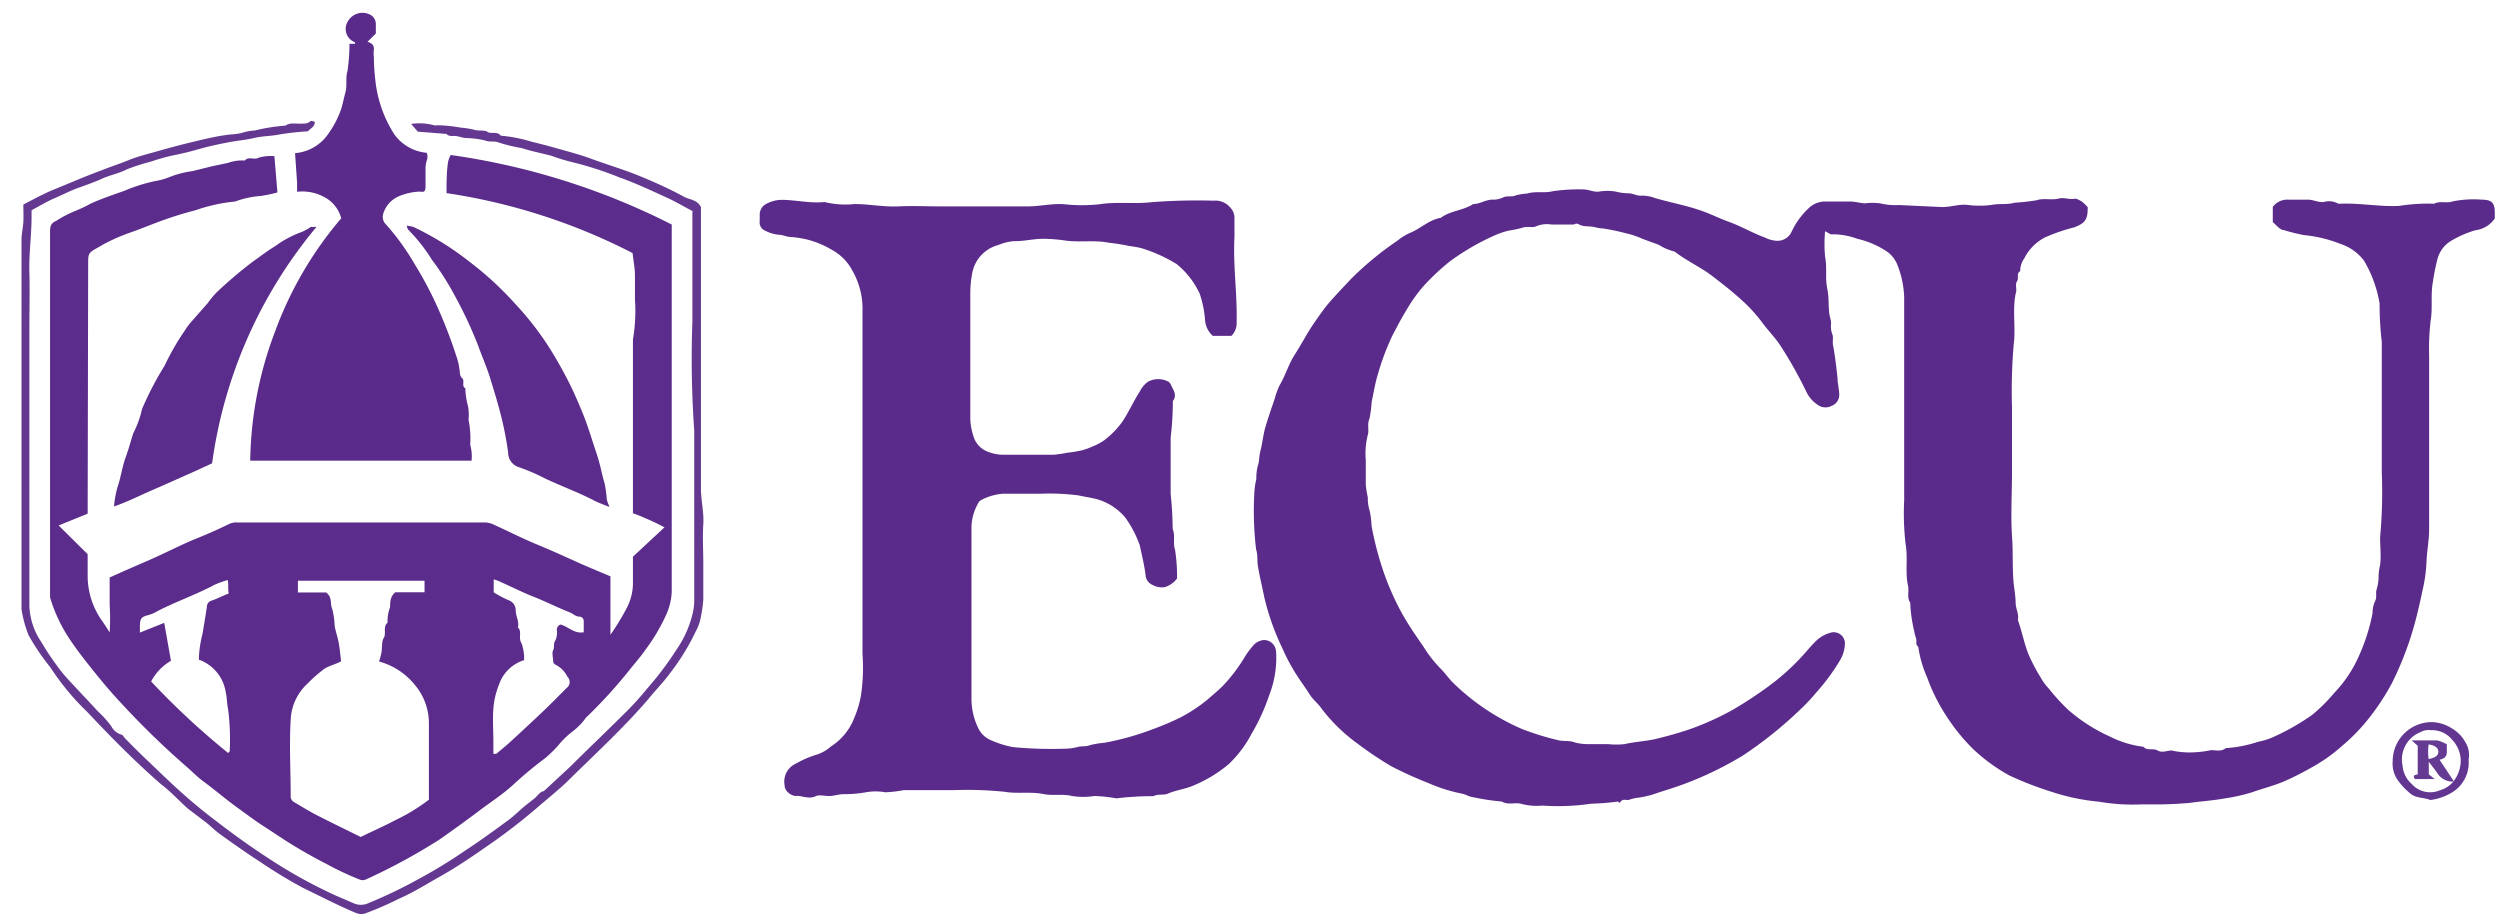 <?xml version="1.0" encoding="UTF-8"?> <svg xmlns="http://www.w3.org/2000/svg" width="148.87" height="55" viewBox="0 0 148.87 55"><defs><style> .a { fill: #5a2b8a; } .b { fill: #5b2c8b; } .c { fill: #643891; } .d { fill: #5a2c8b; } .e { fill: #623690; } .f { fill: #653a92; } </style></defs><g><path class="a" d="M108.68,13.77a8.37,8.37,0,0,0,0,1.52c.13.62,0,1.24.12,1.84s.07.95.12,1.42c0,.23.11.45.12.69a1.41,1.41,0,0,0,.06.64c.1.2,0,.48.06.71.12.64.19,1.28.26,1.92,0,.31.09.62.1.93a.7.7,0,0,1-.45.73.8.8,0,0,1-.87-.09,1.89,1.89,0,0,1-.62-.72A25.27,25.27,0,0,0,106,20.55c-.33-.49-.75-.91-1.1-1.39a9,9,0,0,0-1.22-1.32c-.57-.52-1.19-1-1.78-1.45s-1.5-.88-2.18-1.41a3.14,3.14,0,0,1-.94-.4c-.32-.12-.64-.23-1-.37a5.2,5.2,0,0,0-1-.33,12.61,12.61,0,0,0-1.36-.28c-.23,0-.46-.09-.69-.11s-.47,0-.69-.12-.24,0-.36,0c-.43,0-.86,0-1.29,0a1.68,1.68,0,0,0-.88.09c-.23.13-.54,0-.82.09a5.69,5.69,0,0,1-.84.18,4.83,4.83,0,0,0-.76.25,14.4,14.4,0,0,0-2.72,1.56,13.14,13.14,0,0,0-1.71,1.62,10,10,0,0,0-1,1.46c-.27.44-.5.9-.74,1.35a14.86,14.86,0,0,0-.86,2.28c-.17.55-.26,1.12-.38,1.68a7,7,0,0,1-.13,1c-.16.35,0,.69-.11,1a4.63,4.63,0,0,0-.11,1.48q0,.73,0,1.47a6.33,6.33,0,0,0,.12.74,2.52,2.52,0,0,0,.1.76,4.45,4.45,0,0,1,.12.92,19.21,19.21,0,0,0,.67,2.61,16.12,16.12,0,0,0,1.13,2.59c.39.7.85,1.37,1.29,2a7.48,7.48,0,0,0,1,1.29c.27.26.48.58.75.85a13.58,13.58,0,0,0,4.12,2.77,16,16,0,0,0,2.17.67c.33.08.69,0,1,.14a3.33,3.33,0,0,0,.94.09c.34,0,.69,0,1,0a4.59,4.59,0,0,0,1,0c.66-.15,1.33-.17,2-.34s1.29-.34,1.92-.56a16.58,16.58,0,0,0,2.57-1.17,24.07,24.07,0,0,0,2.08-1.37,13.51,13.51,0,0,0,1.84-1.62c.32-.33.6-.69.91-1a2,2,0,0,1,.93-.57.67.67,0,0,1,.87.57,2,2,0,0,1-.31,1.1,12,12,0,0,1-1.39,1.88,10.78,10.78,0,0,1-1,1.06A24,24,0,0,1,103.77,45a20.84,20.84,0,0,1-2.83,1.43c-.72.3-1.46.54-2.2.77a5.46,5.46,0,0,1-1.34.32,4.16,4.16,0,0,0-.44.12c-.15,0-.32-.07-.45.09s-.11,0-.17,0a14.37,14.37,0,0,1-1.6.13,13.33,13.33,0,0,1-2.89.11,3.53,3.53,0,0,1-1.25-.1c-.36-.11-.79.09-1.17-.14a13.74,13.74,0,0,1-1.67-.25,1.36,1.36,0,0,1-.38-.11,2,2,0,0,0-.32-.11,9.45,9.45,0,0,1-2-.63,23.37,23.37,0,0,1-2.21-1,21.27,21.27,0,0,1-2-1.34,10.23,10.23,0,0,1-2.18-2.13c-.2-.29-.5-.51-.69-.82s-.52-.76-.77-1.15a11,11,0,0,1-.83-1.55,14.86,14.86,0,0,1-1.1-3.1c-.12-.61-.27-1.2-.37-1.81-.06-.33,0-.67-.11-1a19.4,19.4,0,0,1-.11-3.32,4.34,4.34,0,0,1,.12-.87,3.25,3.25,0,0,1,.09-.81c.1-.25.07-.57.15-.86.12-.45.16-.91.28-1.36.17-.6.38-1.18.58-1.78a4.4,4.4,0,0,1,.29-.79c.35-.59.53-1.25.91-1.84s.72-1.25,1.13-1.85c.28-.4.55-.8.86-1.17s.91-1,1.39-1.51a19.07,19.07,0,0,1,2.74-2.25,3.52,3.52,0,0,1,.68-.43c.66-.25,1.17-.8,1.89-.92.57-.43,1.33-.43,1.93-.82.43,0,.79-.3,1.24-.26a1.44,1.44,0,0,0,.55-.14c.26-.11.53,0,.75-.12a4.3,4.3,0,0,1,.69-.11c.51-.15,1,0,1.54-.14a10.75,10.75,0,0,1,1.79-.1c.32,0,.6.17.93.13a2.93,2.93,0,0,1,1,0,3.15,3.15,0,0,0,.75.1c.27,0,.51.17.8.14a2.06,2.06,0,0,1,.74.13c1,.3,2,.46,3,.84.48.18.94.41,1.42.58.75.27,1.43.68,2.18.95a1.75,1.75,0,0,0,.72.19.93.93,0,0,0,.87-.57,4.53,4.53,0,0,1,1-1.37,1.41,1.41,0,0,1,1-.4c.49,0,1,0,1.47,0,.3,0,.58.09.87.11a3.49,3.49,0,0,1,.92,0,3.87,3.87,0,0,0,1.12.1l2.58.12c.5,0,1-.18,1.48-.13a5.56,5.56,0,0,0,1.47,0c.46-.09.93,0,1.36-.13a12.85,12.85,0,0,0,1.28-.14c.45-.15.91,0,1.31-.1s.67.08,1,0c.14,0,.32.12.46.21a2.83,2.83,0,0,1,.3.3c0,.74-.14.94-.81,1.2a10.58,10.58,0,0,0-1.72.59,2.82,2.82,0,0,0-1.25,1.26,1.25,1.25,0,0,0-.24.76c-.25.13-.06.4-.19.6s0,.43-.06.65c-.24,1,0,2.1-.14,3.13a33.43,33.43,0,0,0-.1,3.74c0,1.29,0,2.57,0,3.86s-.08,2.54,0,3.79c.08,1,0,2,.12,3a8.26,8.26,0,0,1,.1,1c0,.33.21.64.13,1,.24.67.37,1.38.64,2.06a10.83,10.83,0,0,0,.71,1.35A3.27,3.27,0,0,0,122,41a11.93,11.93,0,0,0,1.17,1.28,10,10,0,0,0,2.47,1.58,6.07,6.07,0,0,0,2,.61c.22.26.56.06.84.22s.58,0,.83,0a5,5,0,0,0,1.49.1,6.5,6.5,0,0,0,.87-.12c.29,0,.6.1.87-.12a7.59,7.59,0,0,0,1.93-.38,4.09,4.09,0,0,0,1.07-.36,13.69,13.69,0,0,0,2.13-1.23A9.82,9.82,0,0,0,139,41.26a7.57,7.57,0,0,0,1.47-2.2,11.31,11.31,0,0,0,.81-2.55,1.78,1.78,0,0,1,.13-.67c.15-.25.05-.47.1-.7a2.68,2.68,0,0,0,.13-.75,3.06,3.06,0,0,1,.09-.74c.07-.54,0-1.11,0-1.65a29.43,29.43,0,0,0,.1-3.87c0-1.28,0-2.57,0-3.86s0-2.61,0-3.91a19.36,19.36,0,0,1-.13-2.28,7.32,7.32,0,0,0-.93-2.56,2.88,2.88,0,0,0-1.41-1A8,8,0,0,0,137.2,14,10.5,10.5,0,0,1,136,13.7c-.24,0-.44-.3-.66-.47v-.91a1.07,1.07,0,0,1,.93-.43h1.17c.31,0,.59.17.93.14a1.11,1.11,0,0,1,.87.1s.08,0,.12,0c1.17-.05,2.33.19,3.5.13a11.29,11.29,0,0,1,2.09-.13c.36-.19.77,0,1.11-.14a6.37,6.37,0,0,1,1.74-.1c.56,0,.76.19.76.75,0,.12,0,.24,0,.37a1.64,1.64,0,0,1-1.15.7,6.24,6.24,0,0,0-1.45.63,1.79,1.79,0,0,0-.82,1.11,13.08,13.08,0,0,0-.27,1.36c-.14.77,0,1.54-.13,2.28a14.68,14.68,0,0,0-.09,2.09c0,.7,0,1.39,0,2.09,0,2.75,0,5.51,0,8.26,0,.66-.14,1.31-.16,2a8.92,8.92,0,0,1-.23,1.61c-.16.76-.33,1.52-.55,2.28a19.45,19.45,0,0,1-1.28,3.27,14.13,14.13,0,0,1-1.25,1.93,11,11,0,0,1-1.66,1.75,9.84,9.84,0,0,1-1.94,1.37,16.46,16.46,0,0,1-1.57.79c-.61.26-1.26.42-1.88.64a10.12,10.12,0,0,1-1.63.37c-.69.13-1.4.17-2.1.27a23,23,0,0,1-2.34.09c-.19,0-.37,0-.55,0a11.74,11.74,0,0,1-2.52-.16,12.54,12.54,0,0,1-2.76-.57,20,20,0,0,1-2.59-1,10.53,10.53,0,0,1-2.17-1.59,11.56,11.56,0,0,1-1.56-1.93,11,11,0,0,1-1.16-2.33,6.7,6.7,0,0,1-.52-1.81c-.18-.11-.09-.29-.12-.44s-.1-.29-.11-.44a8.59,8.59,0,0,1-.25-1.74c-.21-.31-.06-.66-.13-1-.18-.81,0-1.65-.14-2.45a15.7,15.7,0,0,1-.09-2.65c0-4,0-8,0-12.06a5.67,5.67,0,0,0-.39-1.92,1.79,1.79,0,0,0-.59-.8,5.31,5.31,0,0,0-1.81-.79,4.37,4.37,0,0,0-1.43-.27C109,14,108.89,13.86,108.68,13.77Z"></path><path class="b" d="M5.22,30.59l-1.73.7L5.22,33c0,.4,0,.83,0,1.25A4.62,4.62,0,0,0,6.1,37c.14.2.27.41.43.66a12.77,12.77,0,0,0,0-1.63c0-.55,0-1.1,0-1.64C7.38,34,8.18,33.66,9,33.3s1.67-.8,2.52-1.16c.7-.28,1.39-.58,2.07-.91a1,1,0,0,1,.51-.12H28.84a1.32,1.32,0,0,1,.56.13c.86.39,1.7.82,2.57,1.18s1.53.66,2.28,1,1.39.6,2.1.9v3.48a14.31,14.31,0,0,0,1-1.65,3.2,3.2,0,0,0,.34-1.39c0-.53,0-1.06,0-1.61l1.88-1.75a16.4,16.4,0,0,0-1.88-.84V20.22a10.13,10.13,0,0,0,.12-2.4c0-.46,0-.93,0-1.4s-.09-.86-.14-1.35A35.66,35.66,0,0,0,26.59,11.5c0-.62,0-1.24.09-1.85a1.56,1.56,0,0,1,.16-.42A42,42,0,0,1,40,13.37V14q0,10.62,0,21.24a3.69,3.69,0,0,1-.34,1.39,11.21,11.21,0,0,1-1.26,2.11c-.29.42-.64.8-.95,1.2a29.5,29.5,0,0,1-2.56,2.8,3.78,3.78,0,0,1-.76.79,4.87,4.87,0,0,0-.84.8,7.14,7.14,0,0,1-.83.82c-.66.49-1.27,1-1.9,1.58s-1.3,1-2,1.53S27,49.41,26.16,50a35.81,35.81,0,0,1-4.35,2.36.47.47,0,0,1-.43,0,17.35,17.35,0,0,1-1.95-.92A28.83,28.83,0,0,1,16.92,50l-1.11-.73c-.56-.35-1.08-.75-1.61-1.13-.72-.51-1.38-1.09-2.09-1.61-.34-.25-.63-.55-.95-.83a49.09,49.09,0,0,1-4-3.89c-.62-.66-1.2-1.36-1.77-2.08s-1-1.28-1.41-1.93a9.16,9.16,0,0,1-1-2.23c0-.12,0-.25,0-.37V13.86c0-.32,0-.55.37-.71a7.1,7.1,0,0,1,1.06-.56,8.62,8.62,0,0,0,1-.47c.64-.29,1.3-.51,2-.76a10.08,10.08,0,0,1,1.79-.57,4.13,4.13,0,0,0,.93-.26,5.78,5.78,0,0,1,1.33-.34l1.17-.29.95-.2a2.41,2.41,0,0,1,1-.14c.23-.28.56,0,.85-.18a2.62,2.62,0,0,1,.91-.08l.18,2.16a8.33,8.33,0,0,1-1,.21A5.6,5.6,0,0,0,14,12a10.06,10.06,0,0,0-2.36.52,21.74,21.74,0,0,0-2.17.68c-.56.21-1.12.44-1.69.64a11.15,11.15,0,0,0-1.66.73,2.12,2.12,0,0,1-.2.12c-.67.37-.67.37-.67,1.05Zm15.09,8.79c-.35.19-.69.25-1,.45a8.2,8.2,0,0,0-1,.88,3.09,3.09,0,0,0-1,2.16c-.09,1.5,0,3,0,4.52a.38.38,0,0,0,.18.36c.47.28.94.57,1.43.82.86.44,1.73.86,2.56,1.27.71-.35,1.4-.65,2.06-1a11.17,11.17,0,0,0,2-1.22c0-1.54,0-3.05,0-4.56a3.54,3.54,0,0,0-.84-2.28,4.13,4.13,0,0,0-2.13-1.39,3.55,3.55,0,0,0,.14-.51c.06-.31,0-.67.15-.91s-.07-.66.22-.89a2.27,2.27,0,0,1,.15-.93c0-.28,0-.63.31-.88h1.74v-.69H17.74v.7h1.68c.39.29.22.69.37,1a5,5,0,0,1,.14,1c.06.34.18.67.24,1S20.27,39,20.31,39.38ZM29.4,34.5v.77a6.14,6.14,0,0,0,.88.47.63.63,0,0,1,.43.62c0,.34.22.64.13,1,.27.26,0,.63.22.95a2.71,2.71,0,0,1,.15,1,2.3,2.3,0,0,0-1.49,1.44,4.87,4.87,0,0,0-.34,1.44c-.05.65,0,1.3,0,2v.7c.09,0,.14,0,.17,0,.3-.25.61-.5.9-.77.65-.6,1.3-1.2,1.94-1.81.46-.44.9-.89,1.35-1.34a.44.44,0,0,0,.05-.67,1.61,1.61,0,0,0-.73-.73.23.23,0,0,1-.12-.19c0-.22-.09-.5,0-.66s0-.41.12-.56a1.08,1.08,0,0,0,.1-.63.31.31,0,0,1,.23-.34c.47.14.81.56,1.37.46V37a.26.26,0,0,0-.25-.28c-.23,0-.38-.17-.57-.25-.79-.31-1.54-.7-2.33-1-.62-.26-1.23-.56-1.85-.84A2.85,2.85,0,0,0,29.4,34.5ZM11.84,39.28a6.81,6.81,0,0,1,.22-1.54c.09-.54.18-1.07.26-1.61a.38.38,0,0,1,.3-.37c.31-.11.62-.27,1-.42-.06-.26,0-.54-.06-.8a5.85,5.85,0,0,0-.78.28c-1.12.6-2.3,1-3.44,1.59a2,2,0,0,1-.52.22c-.43.11-.48.22-.49.67v.37l1.45-.58.4,2.26A3.06,3.06,0,0,0,9,40.58a45.17,45.17,0,0,0,4.6,4.27c0-.06.09-.09.08-.12a14.21,14.21,0,0,0-.1-2.52c-.07-.31-.06-.66-.14-1A2.45,2.45,0,0,0,11.84,39.28Z"></path><path class="a" d="M73.33,20H72.22a1.37,1.37,0,0,1-.46-.93,6.34,6.34,0,0,0-.32-1.58,4.93,4.93,0,0,0-1.38-1.77,8.94,8.94,0,0,0-2.12-.95,6.58,6.58,0,0,0-.69-.12A12,12,0,0,0,66,14.45c-.86-.17-1.73,0-2.59-.13a9.36,9.36,0,0,0-1.3-.1c-.57,0-1.14.15-1.72.14a2.94,2.94,0,0,0-.94.23,2.13,2.13,0,0,0-1.57,1.76,6.06,6.06,0,0,0-.1,1.12V25a3.93,3.93,0,0,0,.24,1.13,1.42,1.42,0,0,0,.92.81,2.46,2.46,0,0,0,.86.14h2.94a7.54,7.54,0,0,0,.81-.12,7.58,7.58,0,0,0,.81-.13,3.53,3.53,0,0,0,.69-.24,3.33,3.33,0,0,0,.7-.37,5.15,5.15,0,0,0,1.12-1.16c.36-.56.63-1.17,1-1.74a1.56,1.56,0,0,1,.49-.59,1.29,1.29,0,0,1,1.22,0,.38.38,0,0,1,.13.15c.13.32.42.63.13,1,0,0,0,.12,0,.18a18.44,18.44,0,0,1-.13,2c0,.65,0,1.31,0,2,0,.45,0,.9,0,1.35a20.75,20.75,0,0,1,.12,2.09c.17.4,0,.84.14,1.23a10,10,0,0,1,.12,1.72,1.45,1.45,0,0,1-.72.51,1.13,1.13,0,0,1-.74-.13.67.67,0,0,1-.41-.55c-.07-.61-.22-1.2-.35-1.81A6.46,6.46,0,0,0,67,30.81a3.43,3.43,0,0,0-1.7-1.09c-.36-.09-.72-.14-1.08-.22A13.39,13.39,0,0,0,62,29.4c-.75,0-1.51,0-2.26,0a3.31,3.31,0,0,0-1.32.38.46.46,0,0,0-.19.22,3,3,0,0,0-.38,1.32c0,3.44,0,6.89,0,10.34a4,4,0,0,0,.39,1.67,1.44,1.44,0,0,0,.73.73,5.82,5.82,0,0,0,1.36.43,24.48,24.48,0,0,0,3.2.09,3.3,3.3,0,0,0,.69-.11c.22-.05.45,0,.69-.1a5.33,5.33,0,0,1,.86-.14,16.34,16.34,0,0,0,2.91-.82,16.58,16.58,0,0,0,1.56-.66,9.37,9.37,0,0,0,1.65-1.08c.3-.26.6-.51.89-.79a9.8,9.8,0,0,0,1.38-1.82,5.06,5.06,0,0,1,.53-.69,1,1,0,0,1,.5-.25.71.71,0,0,1,.49.12.75.75,0,0,1,.31.6,6.09,6.09,0,0,1-.4,2.53,12.26,12.26,0,0,1-1.08,2.36,6.83,6.83,0,0,1-1.34,1.77,8,8,0,0,1-2.21,1.32c-.46.18-1,.25-1.41.44-.25.11-.59,0-.86.15a18.2,18.2,0,0,0-2.21.13,9.4,9.4,0,0,0-1.3-.14,4.29,4.29,0,0,1-1.34,0c-.59-.14-1.17,0-1.73-.12-.76-.15-1.54,0-2.28-.13a21.78,21.78,0,0,0-3-.1c-1,0-2,0-3,0a8.2,8.2,0,0,1-1.11.13,3.22,3.22,0,0,0-1.16,0,7.24,7.24,0,0,1-1.31.11c-.27,0-.53.09-.8.11s-.63-.09-.85,0c-.45.23-.84-.05-1.26,0a.89.89,0,0,1-.48-.28.58.58,0,0,1-.14-.37,1.17,1.17,0,0,1,.68-1.28,5.79,5.79,0,0,1,1.19-.52,2.32,2.32,0,0,0,.89-.5,3.51,3.51,0,0,0,1.4-1.73,6,6,0,0,0,.39-1.31,11.38,11.38,0,0,0,.09-2.47q0-10.22,0-20.44a4.56,4.56,0,0,0-.6-2.38,3,3,0,0,0-1.29-1.28,5.32,5.32,0,0,0-1.65-.63,6.42,6.42,0,0,0-.75-.1c-.23,0-.44-.13-.68-.13a2.16,2.16,0,0,1-.82-.24.53.53,0,0,1-.33-.58c0-.14,0-.29,0-.43a.72.72,0,0,1,.39-.59,2,2,0,0,1,.88-.24c.87,0,1.72.22,2.59.13a5.09,5.09,0,0,0,1.78.12c.87,0,1.72.18,2.59.14s1.71,0,2.57,0H61.2c.72,0,1.43-.18,2.16-.13a9.57,9.57,0,0,0,2.14,0c1-.16,2.06,0,3.07-.12a35,35,0,0,1,3.69-.09,1.15,1.15,0,0,1,1,.41.87.87,0,0,1,.25.64c0,.37,0,.73,0,1.1-.09,1.7.17,3.39.13,5.09A1.07,1.07,0,0,1,73.33,20Z"></path><path class="a" d="M17.57,9.12a2.66,2.66,0,0,0,2-1.18,5.73,5.73,0,0,0,.77-1.52c.08-.29.14-.59.22-.88.13-.44,0-.89.13-1.3a11,11,0,0,0,.12-1.63l.33,0s0-.08,0-.09a.85.85,0,0,1-.43-1.24A1,1,0,0,1,22.09.9a.63.63,0,0,1,.29.55V2l-.5.49c.26.07.42.21.38.51a1.45,1.45,0,0,0,0,.36,14.08,14.08,0,0,0,.13,1.73A7.41,7.41,0,0,0,23.48,8,2.68,2.68,0,0,0,25.41,9.1a.64.64,0,0,1,0,.47,1.55,1.55,0,0,0-.07.53c0,.32,0,.65,0,1s-.12.34-.33.31a3.42,3.42,0,0,0-1.19.25,1.65,1.65,0,0,0-1,1.07.63.63,0,0,0,.18.65,14.42,14.42,0,0,1,1.67,2.31,23.44,23.44,0,0,1,1.2,2.2,29.26,29.26,0,0,1,1.32,3.36,3.3,3.3,0,0,1,.15.62c.06.22,0,.49.18.65s-.06.47.19.6a4.23,4.23,0,0,0,.11.87A2.67,2.67,0,0,1,27.9,25,5.63,5.63,0,0,1,28,26.49a2.47,2.47,0,0,1,.08.94H14.9a22.45,22.45,0,0,1,1.48-7.69A22,22,0,0,1,20.32,13a2,2,0,0,0-1-1.26,2.73,2.73,0,0,0-1.63-.32c0-.2,0-.37,0-.55Z"></path><path class="c" d="M41.24,12.57c-.52-.27-1-.56-1.53-.8-.92-.42-1.85-.86-2.81-1.2a20.48,20.48,0,0,0-2.81-.91,11.9,11.9,0,0,1-1.25-.38c-.59-.16-1.19-.27-1.77-.46a9.71,9.71,0,0,1-1.39-.34c-.24-.1-.53,0-.81-.12a5.61,5.61,0,0,0-1.1-.14c-.21,0-.42-.1-.63-.12s-.4.05-.56-.13h-.06l-1.64-.13-.4-.46a3.35,3.35,0,0,1,1.37.08.52.52,0,0,0,.18,0c.47,0,.95.06,1.41.14a5.27,5.27,0,0,1,.81.13c.27.08.61,0,.79.13s.59-.06.78.22a8.6,8.6,0,0,1,1.87.37c.53.12,1.07.27,1.6.42s1.25.34,1.85.56c.94.35,1.9.63,2.82,1s1.88.8,2.78,1.29c.33.18.77.16,1,.61v1.27q0,7.74,0,15.49c0,.72.19,1.42.14,2.15s0,1.51,0,2.26,0,1.48,0,2.21a8.13,8.13,0,0,1-.14,1,2.68,2.68,0,0,1-.29.85,13.62,13.62,0,0,1-1.56,2.54c-.4.55-.86,1-1.3,1.55-1.42,1.65-3,3.11-4.57,4.65-.64.65-1.37,1.22-2.06,1.82-.88.75-1.79,1.46-2.74,2.12s-1.91,1.33-2.94,1.91c-.84.47-1.67,1-2.55,1.38a19.24,19.24,0,0,1-1.92.84.78.78,0,0,1-.6,0c-1.08-.45-2.13-1-3.17-1.5a28.87,28.87,0,0,1-2.55-1.55c-.81-.52-1.6-1.08-2.38-1.64-.29-.21-.54-.46-.82-.69l-1-.76-.14-.11c-.52-.47-1-1-1.56-1.42-1.55-1.35-3-2.82-4.39-4.3A15,15,0,0,1,3,39.74a13.21,13.21,0,0,1-1.3-1.92,7.14,7.14,0,0,1-.42-1.54c0-7.33,0-14.65,0-22,0-.35.09-.7.11-1.05s0-.69,0-1.05c.56-.29,1.13-.6,1.71-.85C4.07,10.94,5,10.53,6,10.16c.58-.23,1.17-.42,1.75-.66.43-.17.9-.29,1.36-.42.78-.22,1.57-.44,2.37-.63S13,8.08,13.8,8a3.11,3.11,0,0,0,.69-.11,2.78,2.78,0,0,1,.69-.12A10.68,10.68,0,0,1,17,7.48c.3-.21.65-.09,1-.12.15,0,.31,0,.44-.11s.19,0,.31,0c0,.32-.31.42-.41.57A16.25,16.25,0,0,0,16.68,8c-.52.11-1,.09-1.56.22s-1,.15-1.55.26-1,.2-1.51.34-1,.28-1.5.38A11.58,11.58,0,0,0,9,9.62a12.41,12.41,0,0,0-1.46.47c-.46.24-1,.34-1.44.54s-.94.38-1.42.55-.93.41-1.4.61-.91.47-1.4.73v.41c0,1.08-.16,2.16-.13,3.25s0,2.21,0,3.31V32.77c0,1.1,0,2.2,0,3.31a4.08,4.08,0,0,0,.71,2.15,15,15,0,0,0,.89,1.35,7.86,7.86,0,0,0,.62.78c.61.67,1.24,1.32,1.86,2a6.19,6.19,0,0,1,.8.89,1,1,0,0,0,.58.49c.1,0,.17.17.26.25.33.34.66.67,1,1,.76.72,1.51,1.46,2.29,2.16s1.41,1.21,2.15,1.77c1.19.92,2.43,1.79,3.7,2.59a29.4,29.4,0,0,0,3.41,1.83l1,.43a1.07,1.07,0,0,0,.94,0,28,28,0,0,0,2.92-1.4,30.37,30.37,0,0,0,2.88-1.76c.87-.57,1.72-1.19,2.56-1.81.33-.25.63-.55.95-.82l.55-.43c.19-.15.3-.39.56-.44,0,0,.06-.06.09-.08L34,45.61c1-1,2.06-2,3.06-3a17.1,17.1,0,0,0,1.47-1.6,19,19,0,0,0,1.79-2.38,6.34,6.34,0,0,0,.92-2.07,4,4,0,0,0,.1-.69V25.64a61.26,61.26,0,0,1-.11-6.5c0-2.16,0-4.32,0-6.49A.45.45,0,0,0,41.24,12.57Z"></path><path class="d" d="M12.63,27.59l-1,.46c-.88.39-1.76.79-2.64,1.17-.71.31-1.4.66-2.2.94A6.11,6.11,0,0,1,7,29c.2-.58.27-1.18.48-1.76s.31-1,.46-1.45a5.92,5.92,0,0,0,.52-1.44,19,19,0,0,1,1.34-2.57A14.75,14.75,0,0,1,11,19.69a3.72,3.72,0,0,1,.42-.56l.95-1.08a5.45,5.45,0,0,1,.52-.63,25,25,0,0,1,2.22-1.88c.43-.3.84-.62,1.29-.89a6.09,6.09,0,0,1,1.55-.83,2.94,2.94,0,0,0,.55-.3.47.47,0,0,1,.17,0,.34.34,0,0,1,.17,0A27.85,27.85,0,0,0,12.63,27.59Z"></path><path class="b" d="M36.29,30.19c-.42-.17-.74-.28-1-.43-.93-.47-1.9-.83-2.84-1.27a11.47,11.47,0,0,0-1.61-.69.9.9,0,0,1-.58-.84,20,20,0,0,0-.57-2.75c-.17-.61-.35-1.21-.54-1.81s-.47-1.23-.69-1.85a25.06,25.06,0,0,0-1.41-3,15.61,15.61,0,0,0-1.33-2.08,9.87,9.87,0,0,0-1.42-1.8,1.11,1.11,0,0,1-.08-.23,1.86,1.86,0,0,1,.41.08A17.42,17.42,0,0,1,28,15.62a19.17,19.17,0,0,1,2.65,2.44,17.92,17.92,0,0,1,2,2.55,24.36,24.36,0,0,1,1.51,2.74c.26.59.52,1.17.74,1.78s.39,1.18.59,1.77c.1.29.19.61.27.93s.14.63.24.94a7,7,0,0,1,.13.92C36.14,29.82,36.2,29.94,36.29,30.19Z"></path><path class="e" d="M147,45.24a2.07,2.07,0,0,1-.85,1.86,3.25,3.25,0,0,1-1.43.54c-.38-.16-.85-.1-1.18-.38a4,4,0,0,1-.81-.88,1.71,1.71,0,0,1-.25-1.05A2.33,2.33,0,0,1,144.78,43a2.3,2.3,0,0,1,1.2.36,2.16,2.16,0,0,1,.83.84A1.44,1.44,0,0,1,147,45.24Zm-2.25-1.76a1,1,0,0,0-.62.12,1.75,1.75,0,0,0-1.06,2,1.58,1.58,0,0,0,.53,1.07,1.47,1.47,0,0,0,1.69.39,1.62,1.62,0,0,0,.76-.47,2,2,0,0,0,.48-1.3,1.83,1.83,0,0,0-.52-1.25A1.53,1.53,0,0,0,144.79,43.48Z"></path><path class="f" d="M146.13,46.54a1.08,1.08,0,0,1-1-.51c-.14-.21-.3-.4-.5-.67v.75l.35.28c-.48,0-.84,0-1.18,0-.15-.23,0-.24.17-.28V44.41l-.36-.32c.61,0,1.07,0,1.53,0a2.16,2.16,0,0,1,.57.24c-.05.37.16.79-.44.91Zm-1.51-2.21a3.17,3.17,0,0,0,0,.87c.39-.07.59-.22.58-.44S145,44.38,144.62,44.33Z"></path></g></svg> 